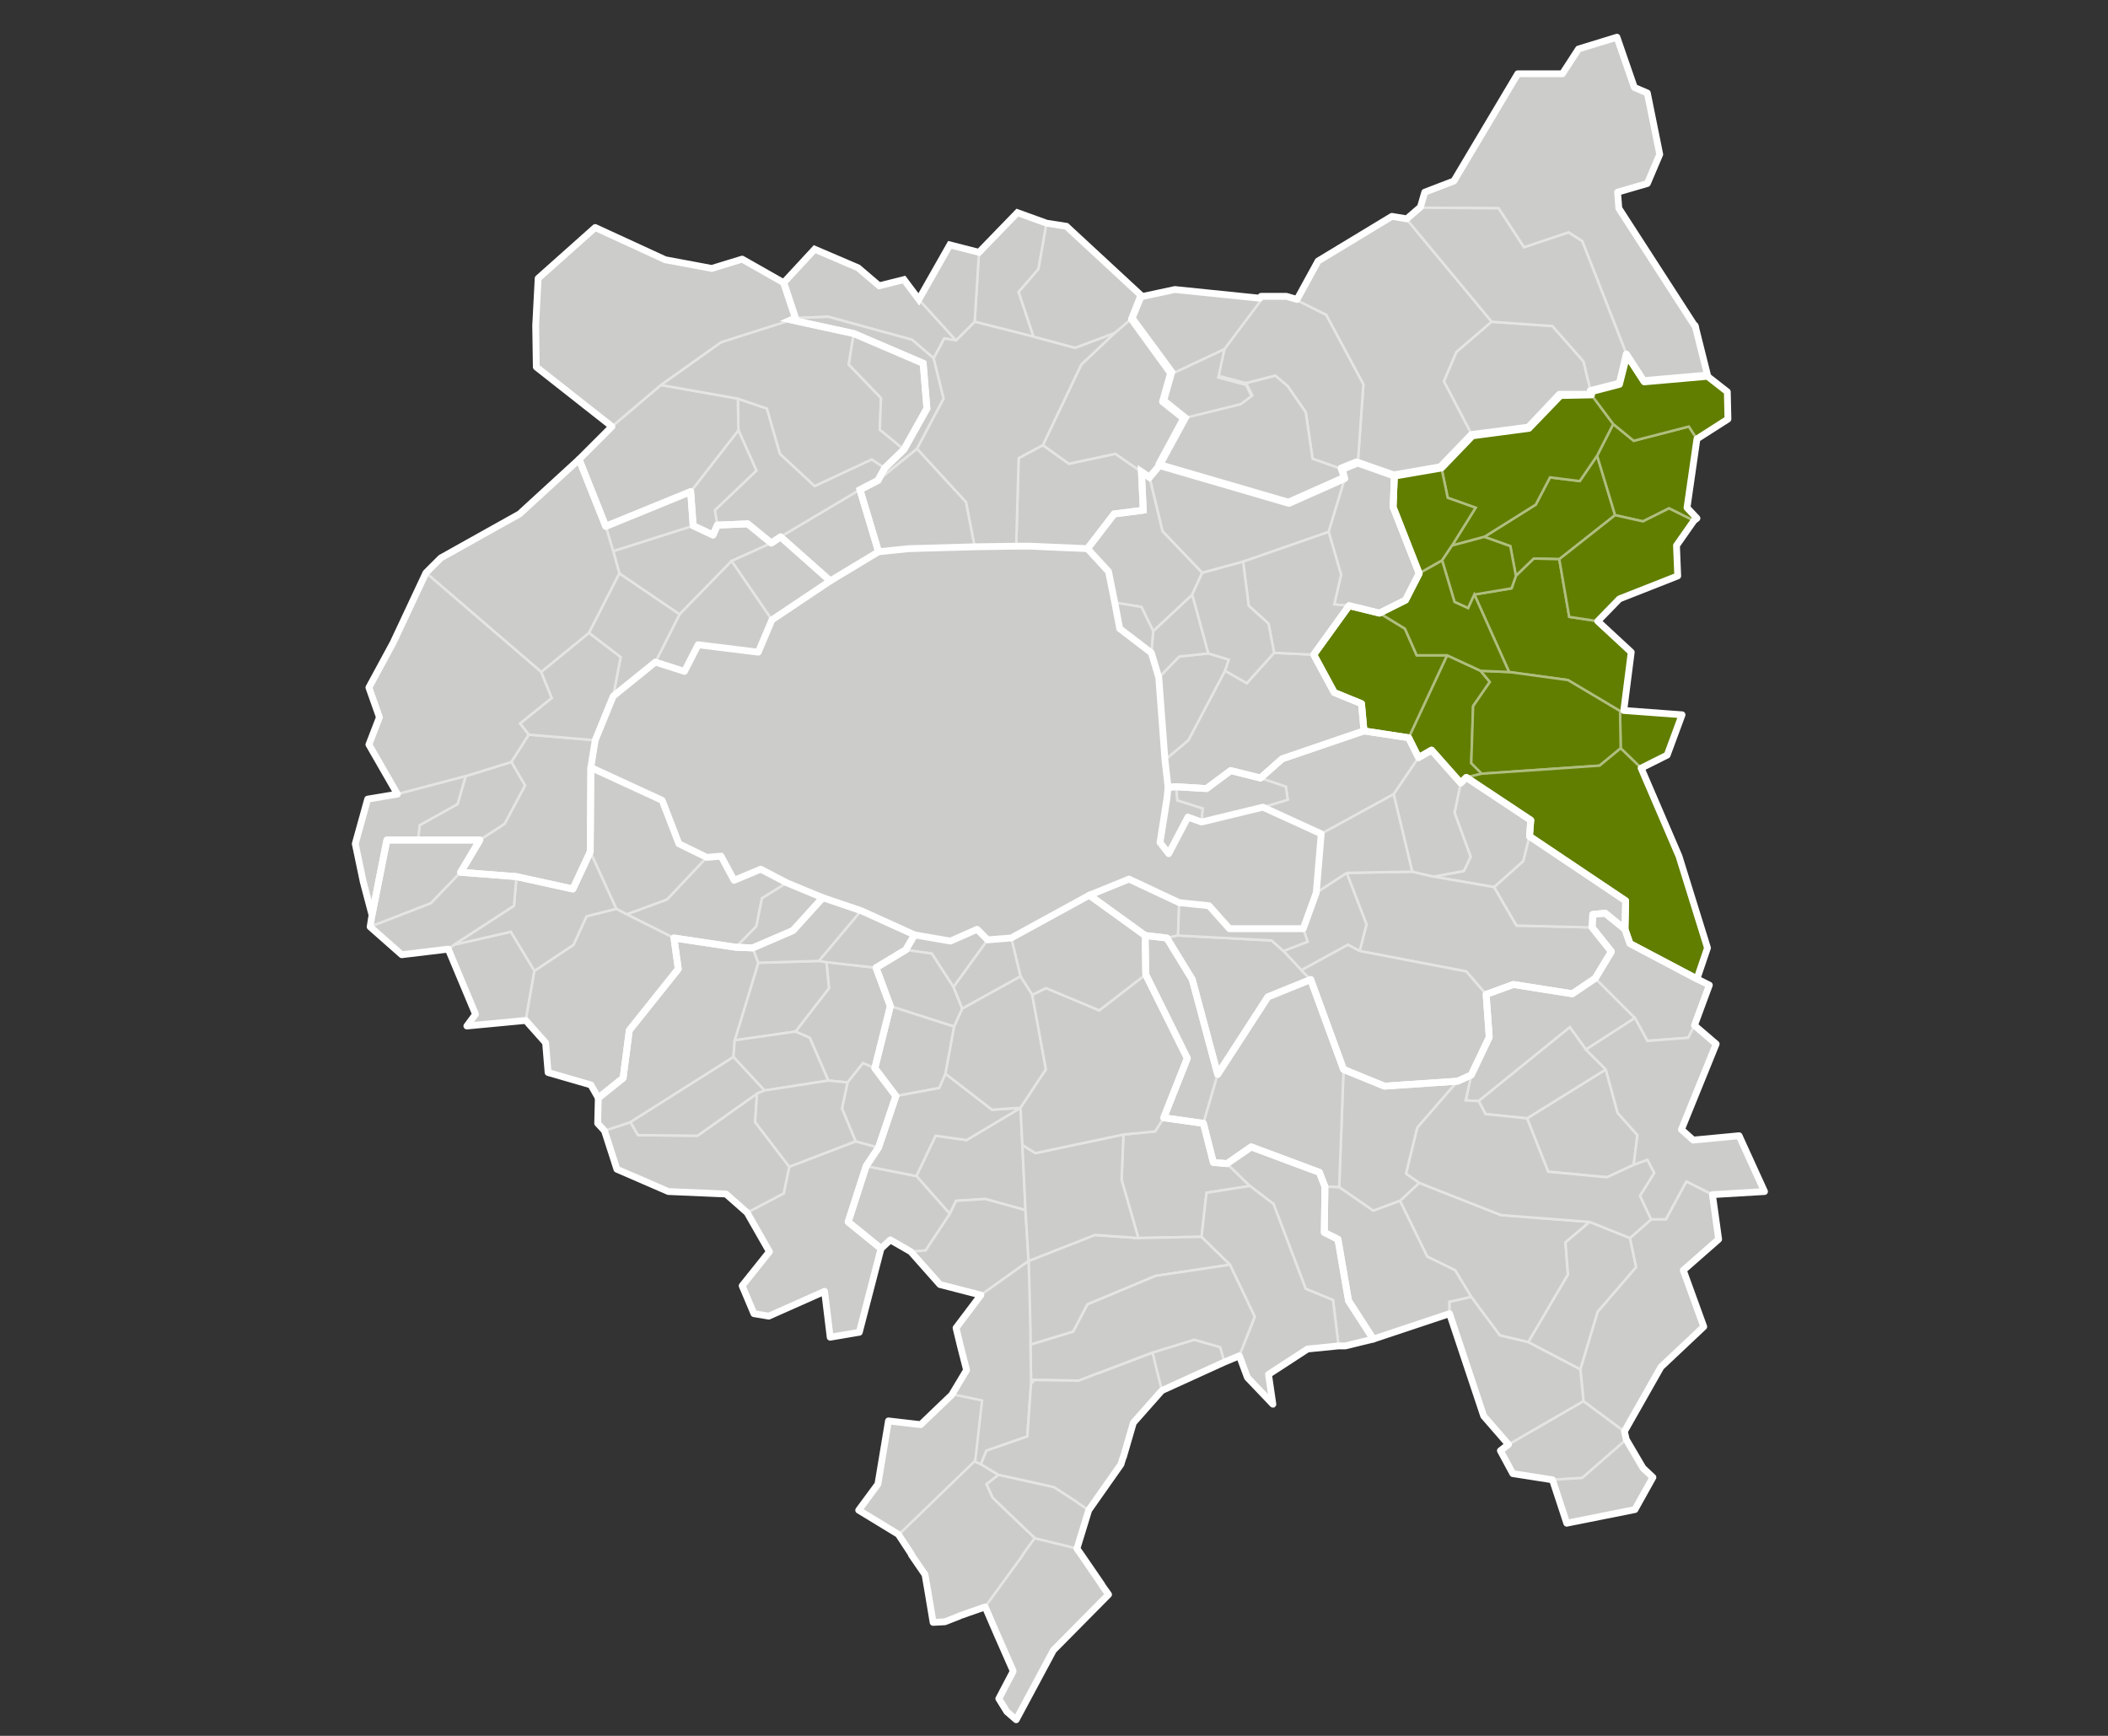 <?xml version="1.0" encoding="UTF-8"?>
<svg xmlns="http://www.w3.org/2000/svg" viewBox="0 0 340 280">
  <rect x="0" y="0" width="340" height="280" fill="#333333" stroke="none"/>
  <g id="T9-Grand_Paris_Grand_Est">
    <polygon points="203.7 130.2 193.8 132.6 191.6 131.8 188.5 137.7 187.1 135.9 188.2 128.9 188.4 127 187.9 122.6 186.9 109.3 185.7 105.3 180.6 101.4 179.8 97.2 178.8 92.2 175.4 88.5 166.1 88.1 163.9 88.1 157.2 88.2 146.6 88.5 141.7 89 133.9 93.7 124.5 100 122.3 105.2 112.6 104 110.4 108.3 105.7 106.8 98.9 112.3 96 119.4 95.3 123.8 106.8 129.1 109.5 136.1 114 138.3 116.3 138.1 118.4 142 122.7 140.2 126.9 142.4 132.7 144.8 138.9 146.9 147.5 150.8 153.3 151.8 157.6 149.9 159.3 151.6 163.1 151.3 175.7 144.4 182.1 141.8 190.2 145.6 195 146.1 198.3 149.8 210.2 149.8 212.3 144 213.1 134.5 203.7 130.2" fill="#ccccca" stroke="#e5e5e4" stroke-width=".4"></polygon>
    <polygon id="_92004_ASNIERES-SUR-SEINE" points="124.4 87.6 120.6 84.5 115.7 84.7 115.3 82.3 122 75.9 119.1 69.4 119 64.3 123.7 65.9 125.8 73.2 131.4 78.4 140.6 74.1 142.7 75.5 141.6 77.5 138.7 79 125.9 86.6 124.4 87.6" fill="#ccccca" stroke="#e5e5e4" stroke-width=".4"></polygon>
    <polygon id="_92009_BOIS-COLOMBES" points="115.7 84.7 115 86.3 111.8 84.8 111.4 79.3 119.1 69.4 122 75.9 115.3 82.3 115.7 84.7" fill="#ccccca" stroke="#e5e5e4" stroke-width=".4"></polygon>
    <polygon id="_92012_BOULOGNE-BILLANCOURT" points="101.1 147.5 99.4 146.6 95.2 137.4 95.3 123.8 106.8 129.1 109.5 136.1 114 138.3 107.6 145.1 101.1 147.5" fill="#ccccca" stroke="#e5e5e4" stroke-width=".4"></polygon>
    <polygon id="_92022_CHAVILLE" points="75.3 165.5 76.7 163.6 72.3 153.1 73.2 152.4 82.4 150.3 86.2 156.6 84.8 164.6 75.3 165.5" fill="#ccccca" stroke="#e5e5e4" stroke-width=".4"></polygon>
    <polygon id="_92024_CLICHY" points="133.9 93.7 125.9 86.6 138.7 79 141.7 89 133.9 93.7" fill="#ccccca" stroke="#e5e5e4" stroke-width=".4"></polygon>
    <polygon id="_92025_COLOMBES" points="97.7 84.9 93.4 74.1 98.7 68.8 106.6 62.1 119 64.3 119.1 69.4 111.4 79.3 97.7 84.9" fill="#ccccca" stroke="#e5e5e4" stroke-width=".4"></polygon>
    <polygon id="_92026_COURBEVOIE" points="109.6 99.1 99.9 92.5 98.9 88.9 111.8 84.8 115 86.3 115.7 84.7 120.6 84.5 124.4 87.6 118 90.5 109.6 99.1" fill="#ccccca" stroke="#e5e5e4" stroke-width=".4"></polygon>
    <polygon id="_92033_GARCHES" points="77.4 135.5 67.4 135.5 67.7 133.1 73.8 129.7 75.1 125.2 82.5 122.9 84.7 126.7 81.4 132.9 77.4 135.5" fill="#ccccca" stroke="#e5e5e4" stroke-width=".4"></polygon>
    <polygon id="_92035_LA_GARENNE-COLOMBES" points="98.9 88.9 97.7 84.9 111.4 79.3 111.8 84.8 98.9 88.9" fill="#ccccca" stroke="#e5e5e4" stroke-width=".4"></polygon>
    <polygon id="_92036_GENNEVILLIERS" points="142.7 75.5 140.6 74.1 131.4 78.4 125.8 73.2 123.7 65.9 119 64.3 106.6 62.1 116.3 55.2 127.6 51.6 137.7 53.8 136.9 58.8 142.1 64.2 141.9 69.3 145.8 72.5 142.7 75.5" fill="#ccccca" stroke="#e5e5e4" stroke-width=".4"></polygon>
    <polygon id="_92040_ISSY-LES-MOULINEAUX" points="118.7 152.8 108.7 151.3 101.1 147.5 107.6 145.1 114 138.3 116.3 138.1 118.4 142 122.7 140.2 126.9 142.4 122.9 144.9 122 149.4 118.7 152.8" fill="#ccccca" stroke="#e5e5e4" stroke-width=".4"></polygon>
    <polygon id="_92044_LEVALLOIS-PERRET" points="124.5 100 118 90.5 124.4 87.6 125.9 86.6 133.9 93.7 124.5 100" fill="#ccccca" stroke="#e5e5e4" stroke-width=".4"></polygon>
    <polygon id="_92047_MARNES-LA-COQUETTE" points="59.7 149.5 60 147.6 62.4 135.5 67.4 135.5 77.4 135.5 74.3 140.7 69.5 145.7 59.7 149.5" fill="#ccccca" stroke="#e5e5e4" stroke-width=".4"></polygon>
    <polygon id="_92048_MEUDON" points="96.5 177.1 95.3 175 88.4 173 88 168.2 84.8 164.6 86.2 156.6 92.5 152.4 94.6 147.8 99.4 146.6 101.1 147.5 108.7 151.3 109.4 156.3 101.5 166.2 100.5 173.9 96.5 177.1" fill="#ccccca" stroke="#e5e5e4" stroke-width=".4"></polygon>
    <polygon id="_92050_NANTERRE" points="87.3 108.4 68.7 92.4 71.1 90 83.8 82.9 93.4 74.1 97.7 84.9 98.9 88.9 99.9 92.5 95 102.1 87.3 108.4" fill="#ccccca" stroke="#e5e5e4" stroke-width=".4"></polygon>
    <polygon id="_92051_NEUILLY-SUR-SEINE" points="122.3 105.2 112.6 104 110.4 108.3 105.7 106.8 109.6 99.1 118 90.5 124.5 100 122.3 105.2" fill="#ccccca" stroke="#e5e5e4" stroke-width=".4"></polygon>
    <polygon id="_92062_PUTEAUX" points="98.9 112.3 100.1 106 95 102.1 99.9 92.5 109.6 99.1 105.7 106.8 98.9 112.3" fill="#ccccca" stroke="#e5e5e4" stroke-width=".4"></polygon>
    <polygon id="_92063_RUEIL-MALMAISON" points="64.1 128.1 59.5 120.1 61.2 115.7 59.5 110.9 63.4 103.7 68.7 92.4 87.3 108.4 89 112.6 83.9 116.7 85.3 118.5 82.5 122.9 75.1 125.2 64.1 128.1" fill="#ccccca" stroke="#e5e5e4" stroke-width=".4"></polygon>
    <polygon id="_92064_SAINT-CLOUD" points="95.2 137.4 92.4 143.4 83.3 141.4 74.3 140.7 77.4 135.5 81.4 132.9 84.7 126.7 82.5 122.9 85.3 118.5 96 119.4 95.3 123.8 95.2 137.4" fill="#ccccca" stroke="#e5e5e4" stroke-width=".4"></polygon>
    <polygon id="_92072_SEVRES" points="86.2 156.6 82.4 150.3 73.2 152.4 82.9 146.1 83.3 141.4 92.4 143.4 95.2 137.4 99.4 146.6 94.6 147.8 92.5 152.4 86.2 156.6" fill="#ccccca" stroke="#e5e5e4" stroke-width=".4"></polygon>
    <polygon id="_92073_SURESNES" points="96 119.4 85.3 118.5 83.9 116.7 89 112.6 87.3 108.4 95 102.1 100.1 106 98.9 112.3 96 119.4" fill="#ccccca" stroke="#e5e5e4" stroke-width=".4"></polygon>
    <polygon id="_92075_VANVES" points="121.4 152.9 118.7 152.8 122 149.4 122.9 144.9 126.9 142.4 132.7 144.8 127.9 150.1 121.4 152.9" fill="#ccccca" stroke="#e5e5e4" stroke-width=".4"></polygon>
    <polygon id="_92076_VAUCRESSON" points="60 147.6 58.6 142.3 57.3 136.1 59.3 128.9 64.1 128.1 75.1 125.2 73.8 129.7 67.7 133.1 67.4 135.5 62.4 135.5 60 147.6" fill="#ccccca" stroke="#e5e5e4" stroke-width=".4"></polygon>
    <polygon id="_92077_VILLE-D_AVRAY" points="64.8 154 59.7 149.5 69.5 145.7 74.3 140.7 83.3 141.4 82.9 146.1 73.2 152.4 72.3 153.1 64.8 154" fill="#ccccca" stroke="#e5e5e4" stroke-width=".4"></polygon>
    <polygon id="_92078_VILLENEUVE-LA-GARENNE" points="145.8 72.5 141.9 69.3 142.1 64.2 136.9 58.8 137.7 53.8 148.9 58.6 149.5 65.9 145.8 72.5" fill="#ccccca" stroke="#e5e5e4" stroke-width=".4"></polygon>
    <polygon id="_93001_AUBERVILLIERS" points="175.4 88.5 166.1 88.1 163.9 88.1 164.3 73.9 168.2 71.8 172.4 74.8 179.9 73.2 184.1 76.1 184.4 82.3 179.7 82.9 175.4 88.5" fill="#ccccca" stroke="#e5e5e4" stroke-width=".4"></polygon>
    <polygon id="_93005_AULNAY-SOUS-BOIS" points="224.9 76.8 219 74.7 219.9 62 213.9 50.8 209.3 48.5 212.7 42.3 224.6 35.1 227 35.5 240.6 51.9 234.9 56.8 232.9 61.5 237.5 70.3 232.5 75.5 224.9 76.8" fill="#ccccca" stroke="#e5e5e4" stroke-width=".4"></polygon>
    <polygon id="_93006_BAGNOLET" points="187.9 122.6 186.9 109.3 190.2 105.9 194.9 105.4 198.2 106.4 197.6 108.2 191.7 119.4 187.9 122.6" fill="#ccccca" stroke="#e5e5e4" stroke-width=".4"></polygon>
    <polygon id="_93007_LE_BLANC-MESNIL" points="216.5 75.7 211.7 74 210.6 66.5 207.7 62.3 205.7 60.6 201 61.8 196.5 60.6 197.5 55.9 203.5 48 207.6 48 209.3 48.5 213.9 50.8 219.9 62 219 74.7 216.5 75.7" fill="#ccccca" stroke="#e5e5e4" stroke-width=".4"></polygon>
    <polygon id="_93008_BOBIGNY" points="193.9 92.4 187.5 85.7 185.4 77 187 75.1 207.9 81.2 216.9 77.2 214.3 85.8 200.5 90.6 193.9 92.4" fill="#ccccca" stroke="#e5e5e4" stroke-width=".4"></polygon>
    <polygon id="_93010_BONDY" points="222.5 98.9 217.6 97.7 215.2 97.5 216.3 92.7 214.3 85.8 216.9 77.2 216.5 75.7 219 74.7 224.9 76.8 224.7 81.8 228.9 92.5 226.7 96.8 222.5 98.9" fill="#ccccca" stroke="#e5e5e4" stroke-width=".4"></polygon>
    <polygon id="_93013_LE_BOURGET" points="191.2 67.7 187.7 65 189 60.3 197.5 56.3 196.5 60.9 201 62.1 202 64.2 200.1 65.5 191.2 67.7" fill="#ccccca" stroke="#e5e5e4" stroke-width=".4"></polygon>
    <polygon id="_93014_CLICHY-SOUS-BOIS" points="244.5 92.9 243.6 88.1 239.4 86.6 247.7 81.4 250 77 254.8 77.6 257.6 73.5 260.5 83.1 251.5 90.2 247.4 90.1 244.5 92.9" fill="#ccccca" stroke="#e5e5e4" stroke-width=".4"></polygon>
    <polygon id="_93015_COUBRON" points="273.2 84 269.2 82 265 84.1 260.5 83.1 257.6 73.5 260.2 68.4 263.5 71.1 272.4 68.8 273.7 70.8 272.1 81.9 273.7 83.6 273.2 84" fill="#ccccca" stroke="#e5e5e4" stroke-width=".4"></polygon>
    <polygon id="_93027_LA_COURNEUVE" points="185.4 77 184.1 76.1 179.9 73.2 172.4 74.8 168.2 71.8 174.4 58.8 179.8 53.7 182.6 51.3 189 60 187.7 64.6 191.2 67.4 187 75.1 185.4 77" fill="#ccccca" stroke="#e5e5e4" stroke-width=".4"></polygon>
    <polygon id="_93029_DRANCY" points="216.9 77.2 207.9 81.2 187 75.1 191.2 67.4 200.1 65.2 202 63.8 201 61.8 205.7 60.6 207.7 62.3 210.6 66.5 211.7 74 216.5 75.7 216.9 77.2" fill="#ccccca" stroke="#e5e5e4" stroke-width=".4"></polygon>
    <polygon id="_93030_DUGNY" points="189 60.3 182.6 51.6 184.1 48.1 189.6 46.9 203.5 48.3 197.5 56.3 189 60.3" fill="#ccccca" stroke="#e5e5e4" stroke-width=".4"></polygon>
    <polygon id="_93031_EPINAY-SUR-SEINE" points="150.6 57.8 147.1 54.8 133.6 51.1 128.3 51.3 126.4 45.6 131.4 40.2 138.4 43.2 141.8 46.1 145.8 45.1 148.2 48.3 154.2 54.9 152.3 54.6 150.6 57.8" fill="#ccccca" stroke="#e5e5e4" stroke-width=".4"></polygon>
    <polygon id="_93032_GAGNY" points="261.3 114.7 252.9 109.7 243.4 108.4 237.8 95.9 243.8 94.9 244.5 92.9 247.4 90.1 251.5 90.2 253.1 99.5 257.7 100.2 263.1 105.2 261.9 114.6 261.3 114.7" fill="#ccccca" stroke="#e5e5e4" stroke-width=".4"></polygon>
    <polygon id="_93033_GOURNAY-SUR-MARNE" points="264.7 123.9 261.4 120.7 261.3 114.7 261.9 114.6 271.3 115.3 268.9 121.8 264.7 123.9" fill="#ccccca" stroke="#e5e5e4" stroke-width=".4"></polygon>
    <polygon id="_93039_L_ILE-SAINT-DENIS" points="141.6 77.5 142.7 75.5 145.8 72.5 149.5 65.9 148.9 58.6 137.7 53.8 127.6 51.6 128.3 51.3 133.6 51.1 147.1 54.8 150.6 57.8 152.2 64.3 147.9 72.4 141.6 77.5" fill="#ccccca" stroke="#e5e5e4" stroke-width=".4"></polygon>
    <polygon id="_93045_LES_LILAS" points="186.9 109.3 185.7 105.3 186 101.8 192.3 95.9 194.9 105.4 190.2 105.9 186.9 109.3" fill="#ccccca" stroke="#e5e5e4" stroke-width=".4"></polygon>
    <polygon id="_93046_LIVRY-GARGAN" points="234.2 88 238 81.9 233.5 80.3 232.5 75.5 237.5 70.3 246.6 69.1 251.7 63.8 256.7 63.7 260.2 68.4 257.6 73.5 254.8 77.6 250 77 247.7 81.4 239.4 86.6 234.2 88" fill="#ccccca" stroke="#e5e5e4" stroke-width=".4"></polygon>
    <polygon id="_93047_MONTFERMEIL" points="257.7 100.2 253.1 99.5 251.5 90.2 260.5 83.1 265 84.1 269.2 82 273.2 84 270.4 88 270.6 92.9 261.2 96.6 257.7 100.2" fill="#ccccca" stroke="#e5e5e4" stroke-width=".4"></polygon>
    <polygon id="_93048_MONTREUIL" points="203.3 125.5 198.5 124.3 194.6 127.2 189.7 126.9 188.4 127 187.9 122.6 191.7 119.4 197.6 108.2 201.1 110.2 205.5 105.3 211.9 105.6 215.2 111.7 219.6 113.5 220 117.9 206.8 122.4 203.3 125.5" fill="#ccccca" stroke="#e5e5e4" stroke-width=".4"></polygon>
    <polygon id="_93049_NEUILLY-PLAISANCE" points="235.6 126.3 230.9 121 228.8 122.2 227.2 119 233.4 105.7 238.8 108.2 240.3 110 237.6 113.9 237.3 123.1 239 124.8 236.5 125.4 235.6 126.3" fill="#ccccca" stroke="#e5e5e4" stroke-width=".4"></polygon>
    <polygon id="_93050_NEUILLY-SUR-MARNE" points="239 124.8 237.3 123.1 237.6 113.9 240.3 110 238.8 108.2 243.4 108.4 252.9 109.7 261.3 114.7 261.4 120.7 258 123.5 239 124.8" fill="#ccccca" stroke="#e5e5e4" stroke-width=".4"></polygon>
    <polygon id="_93051_NOISY-LE-GRAND" points="273.7 157.9 262.9 152.2 262.1 149.9 262.2 145.3 246.7 134.9 246.9 132.3 236.5 125.4 239 124.8 258 123.5 261.4 120.7 264.7 123.9 270.8 138.1 275.4 152.9 273.7 157.9" fill="#ccccca" stroke="#e5e5e4" stroke-width=".4"></polygon>
    <polygon id="_93053_NOISY-LE-SEC" points="211.9 105.6 205.5 105.3 204.6 100.6 201.4 97.7 200.5 90.6 214.3 85.8 216.3 92.7 215.2 97.5 217.6 97.7 211.9 105.6" fill="#ccccca" stroke="#e5e5e4" stroke-width=".4"></polygon>
    <polygon id="_93055_PANTIN" points="186 101.8 184.1 97.9 179.8 97.2 178.8 92.2 175.4 88.5 179.7 82.9 184.4 82.3 184.1 76.1 185.4 77 187.5 85.7 193.9 92.4 192.3 95.9 186 101.8" fill="#ccccca" stroke="#e5e5e4" stroke-width=".4"></polygon>
    <polygon id="_93057_LES_PAVILLONS-SOUS-BOIS" points="228.9 92.5 224.7 81.8 224.9 76.8 232.5 75.5 233.5 80.3 238 81.9 234.2 88 232.6 90.4 228.9 92.5" fill="#ccccca" stroke="#e5e5e4" stroke-width=".4"></polygon>
    <polygon id="_93059_PIERREFITTE-SUR-SEINE" points="166.7 54.3 157.2 51.9 157.9 40.7 164.1 34.3 168.8 36 167.5 43.4 164.3 47.1 166.7 54.3" fill="#ccccca" stroke="#e5e5e4" stroke-width=".4"></polygon>
    <polygon id="_93061_LE_PRE-SAINT-GERVAIS" points="185.7 105.3 180.6 101.4 179.8 97.2 184.1 97.9 186 101.8 185.7 105.3" fill="#ccccca" stroke="#e5e5e4" stroke-width=".4"></polygon>
    <polygon id="_93062_LE_RAINCY" points="237.8 95.9 236.8 98.1 234.6 97.1 232.6 90.4 234.2 88 239.4 86.6 243.6 88.1 244.5 92.9 243.8 94.9 237.8 95.9" fill="#ccccca" stroke="#e5e5e4" stroke-width=".4"></polygon>
    <polygon id="_93063_ROMAINVILLE" points="205.5 105.3 201.1 110.2 197.6 108.2 198.2 106.4 194.9 105.4 192.3 95.9 193.9 92.4 200.5 90.6 201.4 97.7 204.6 100.6 205.5 105.3" fill="#ccccca" stroke="#e5e5e4" stroke-width=".4"></polygon>
    <polygon id="_93064_ROSNY-SOUS-BOIS" points="227.2 119 220 117.9 219.6 113.5 215.2 111.7 211.9 105.6 217.6 97.7 222.5 98.9 226.6 101.4 228.5 105.7 233.4 105.7 227.2 119" fill="#ccccca" stroke="#e5e5e4" stroke-width=".4"></polygon>
    <polygon id="_93066_SAINT-DENIS" points="157.2 88.2 155.8 81 147.9 72.4 152.2 64.3 150.6 57.8 152.3 54.6 154.2 54.9 157.2 51.9 166.7 54.3 173.4 56.1 179.8 53.7 174.4 58.8 168.2 71.8 164.3 73.9 163.9 88.1 157.2 88.2" fill="#ccccca" stroke="#e5e5e4" stroke-width=".4"></polygon>
    <polygon id="_93070_SAINT-OUEN" points="141.7 89 138.7 79 141.6 77.5 147.9 72.4 155.8 81 157.2 88.2 146.6 88.5 141.7 89" fill="#ccccca" stroke="#e5e5e4" stroke-width=".4"></polygon>
    <polygon id="_93071_SEVRAN" points="237.5 70.3 232.9 61.5 234.9 56.8 240.6 51.9 250.4 52.6 255.4 58.3 256.6 63.2 256.7 63.7 251.7 63.8 246.6 69.1 237.5 70.3" fill="#ccccca" stroke="#e5e5e4" stroke-width=".4"></polygon>
    <polygon id="_93072_STAINS" points="179.8 53.7 173.4 56.1 166.7 54.3 164.3 47.1 167.5 43.4 168.8 36 172 36.5 184.1 47.7 182.6 51.3 179.8 53.7" fill="#ccccca" stroke="#e5e5e4" stroke-width=".4"></polygon>
    <polygon id="_93073_TREMBLAY-EN-FRANCE" points="275.4 60.7 265.2 61.6 262.4 57.3 255.2 38.9 253 37.5 245.8 39.9 241.7 33.6 229.2 33.5 229.9 31.1 234.5 29.3 244.8 12 252.1 12 254.7 8 260.8 6.1 263.6 14.1 265.7 15 267.7 24.9 265.7 29.6 260.9 31 261.1 33.6 273.5 52.8 275.4 60.7" fill="#ccccca" stroke="#e5e5e4" stroke-width=".4"></polygon>
    <polygon id="_93074_VAUJOURS" points="273.7 70.8 272.4 68.8 263.5 71.1 260.2 68.4 256.7 63.7 256.6 63.2 261.2 62 262.4 57.3 265.2 61.6 275.4 60.7 278.6 63.2 278.7 67.6 273.7 70.8" fill="#ccccca" stroke="#e5e5e4" stroke-width=".4"></polygon>
    <polygon id="_93077_VILLEMOMBLE" points="243.4 108.4 238.8 108.2 233.4 105.7 228.5 105.7 226.6 101.4 222.5 98.9 226.7 96.8 228.9 92.5 232.6 90.4 234.6 97.1 236.8 98.1 237.8 95.9 243.4 108.4" fill="#ccccca" stroke="#e5e5e4" stroke-width=".4"></polygon>
    <polygon id="_93078_VILLEPINTE" points="256.6 63.2 255.4 58.3 250.4 52.6 240.6 51.9 227 35.5 229.2 33.5 241.7 33.6 245.8 39.9 253 37.5 255.2 38.9 262.4 57.3 261.2 62 256.6 63.2" fill="#ccccca" stroke="#e5e5e4" stroke-width=".4"></polygon>
    <polygon id="_93079_VILLETANEUSE" points="154.2 54.9 148.2 48.3 153.2 39.5 157.9 40.7 157.2 51.9 154.2 54.9" fill="#ccccca" stroke="#e5e5e4" stroke-width=".4"></polygon>
    <polygon id="_94001_ABLON-SUR-SEINE" points="187.4 224.3 185.8 218.2 192.6 216.1 196.8 217.3 197.5 219.7 187.4 224.3" fill="#ccccca" stroke="#e5e5e4" stroke-width=".4"></polygon>
    <polygon id="_94002_ALFORTVILLE" points="194.1 181.2 187.7 180.3 191.5 170.7 184.8 157.2 184.7 150.9 188.2 151.3 192.3 158 196.4 173.3 194.1 181.2" fill="#ccccca" stroke="#e5e5e4" stroke-width=".4"></polygon>
    <polygon id="_94003_ARCUEIL" points="153.9 165.6 143.6 162.3 141.3 156.1 146.1 153.2 150.3 153.8 153.8 159.2 155.2 162.7 153.9 165.6" fill="#ccccca" stroke="#e5e5e4" stroke-width=".4"></polygon>
    <polygon id="_94004_BOISSY-SAINT-LEGER" points="246.5 216.5 241.9 215.4 237.3 209.2 234.7 204.9 230.2 202.7 225.8 193.7 228.9 190.8 242.1 196 256.4 197.1 252.5 200.4 252.9 205.6 246.5 216.5" fill="#ccccca" stroke="#e5e5e4" stroke-width=".4"></polygon>
    <polygon id="_94011_BONNEUIL-SUR-MARNE" points="225.8 193.7 221.5 195.3 216 191.5 216.7 172.5 223.3 175.2 235.1 174.4 228.6 181.9 226.8 189.3 228.9 190.8 225.8 193.7" fill="#ccccca" stroke="#e5e5e4" stroke-width=".4"></polygon>
    <polygon id="_94015_BRY-SUR-MARNE" points="241 143.1 231.2 141.4 236.1 140.5 237.2 138.2 234.6 131.1 235.6 126.3 236.5 125.4 246.9 132.3 246.7 134.9 245.7 138.9 241 143.1" fill="#ccccca" stroke="#e5e5e4" stroke-width=".4"></polygon>
    <polygon id="_94016_CACHAN" points="144.5 176.8 141.1 172.3 143.6 162.3 153.9 165.6 152.5 173.2 151.5 175.5 144.5 176.8" fill="#ccccca" stroke="#e5e5e4" stroke-width=".4"></polygon>
    <polygon id="_94017_CHAMPIGNY-SUR-MARNE" points="239.7 160.4 236.5 156.7 219.3 153.4 220.4 149.1 217.2 140.8 227.8 140.6 231.2 141.4 241 143.1 244.6 149.3 256.8 149.6 259.9 153.5 257.3 157.8 253.6 160.3 244.1 158.8 239.7 160.4" fill="#ccccca" stroke="#e5e5e4" stroke-width=".4"></polygon>
    <polygon id="_94018_CHARENTON-LE-PONT" points="188.2 151.3 184.7 150.9 175.7 144.4 182.1 141.8 190.2 145.6 190 150.9 188.2 151.3" fill="#ccccca" stroke="#e5e5e4" stroke-width=".4"></polygon>
    <polygon id="_94019_CHENNEVIERES-SUR-MARNE" points="238.5 177.6 236.4 177.5 237.3 173.4 240.2 167.3 239.7 160.4 244.1 158.8 253.6 160.3 257.3 157.8 263.7 164.2 255.8 169.3 253.2 165.7 238.5 177.6" fill="#ccccca" stroke="#e5e5e4" stroke-width=".4"></polygon>
    <polygon id="_94021_CHEVILLY-LARUE" points="153.2 195.8 147.8 189.7 150.9 183.2 155.9 183.9 164.6 178.7 164.9 184.7 165.4 195.2 158.9 193.4 154.2 193.7 153.2 195.8" fill="#ccccca" stroke="#e5e5e4" stroke-width=".4"></polygon>
    <polygon id="_94022_CHOISY-LE-ROI" points="183.6 199.7 180.9 190.3 181.2 183 186.3 182.5 187.7 180.3 194.1 181.2 195.7 187.5 197.9 187.7 201.6 191.3 194.6 192.4 193.8 199.5 183.6 199.7" fill="#ccccca" stroke="#e5e5e4" stroke-width=".4"></polygon>
    <polygon id="_94028_CRETEIL" points="216 191.5 213.7 191.4 212.8 189.1 201.8 185 197.9 187.7 195.7 187.5 194.1 181.2 196.4 173.3 204.5 160.8 211.4 158 216.7 172.5 216 191.5" fill="#ccccca" stroke="#e5e5e4" stroke-width=".4"></polygon>
    <polygon id="_94033_FONTENAY-SOUS-BOIS" points="213.1 134.5 203.7 130.2 207.7 129 207.4 126.9 203.3 125.5 206.8 122.4 220 117.9 227.2 119 228.8 122.2 224.8 128.1 213.1 134.5" fill="#ccccca" stroke="#e5e5e4" stroke-width=".4"></polygon>
    <polygon id="_94034_FRESNES" points="146.9 201.9 143.6 200 142.1 201.4 136.8 197.1 139.7 188.1 147.8 189.7 153.2 195.8 149.3 201.7 146.9 201.9" fill="#ccccca" stroke="#e5e5e4" stroke-width=".4"></polygon>
    <polygon id="_94037_GENTILLY" points="153.8 159.2 150.3 153.8 146.1 153.2 147.5 150.8 153.3 151.8 157.6 149.9 159.3 151.6 153.8 159.2" fill="#ccccca" stroke="#e5e5e4" stroke-width=".4"></polygon>
    <polygon id="_94038_L_HAY-LES-ROSES" points="147.8 189.7 139.7 188.1 141.7 185.1 144.5 176.8 151.5 175.5 152.5 173.2 160 179 164.6 178.7 155.9 183.9 150.9 183.2 147.8 189.7" fill="#ccccca" stroke="#e5e5e4" stroke-width=".4"></polygon>
    <polygon id="_94041_IVRY-SUR-SEINE" points="184.8 157.2 177.3 163 168.7 159.4 166.5 160.5 164.6 157.5 163.1 151.3 175.7 144.4 184.7 150.9 184.8 157.2" fill="#ccccca" stroke="#e5e5e4" stroke-width=".4"></polygon>
    <polygon id="_94042_JOINVILLE-LE-PONT" points="209.9 156.5 207 153.4 210.9 151.9 210.2 149.8 212.3 144 217.2 140.8 220.4 149.1 219.3 153.4 217.4 152.4 209.9 156.5" fill="#ccccca" stroke="#e5e5e4" stroke-width=".4"></polygon>
    <polygon id="_94043_LE_KREMLIN-BICETRE" points="155.2 162.7 153.8 159.2 159.3 151.6 163.1 151.3 164.6 157.5 155.2 162.7" fill="#ccccca" stroke="#e5e5e4" stroke-width=".4"></polygon>
    <polygon id="_94044_LIMEIL-BREVANNES" points="221.5 216 217.5 209.8 215.8 199.9 213.6 198.8 213.7 191.4 216 191.5 221.5 195.3 225.8 193.7 230.2 202.7 234.7 204.9 237.3 209.2 233.8 210 233.8 211.9 221.5 216" fill="#ccccca" stroke="#e5e5e4" stroke-width=".4"></polygon>
    <polygon id="_94046_MAISONS-ALFORT" points="196.4 173.3 192.3 158 188.2 151.3 190 150.9 205.1 151.7 207 153.4 209.9 156.5 211.4 158 204.5 160.8 196.4 173.3" fill="#ccccca" stroke="#e5e5e4" stroke-width=".4"></polygon>
    <polygon id="_94047_MANDRES-LES-ROSES" points="250.4 238.7 244 237.7 242 234 243.3 233 255.4 226 262 230.9 262.3 232.2 255.2 238.4 250.4 238.7" fill="#ccccca" stroke="#e5e5e4" stroke-width=".4"></polygon>
    <polygon id="_94048_MAROLLES-EN-BRIE" points="254.9 220.9 246.5 216.5 252.9 205.6 252.5 200.4 256.4 197.1 262.9 199.7 263.9 204.4 257.7 211.6 254.9 220.9" fill="#ccccca" stroke="#e5e5e4" stroke-width=".4"></polygon>
    <polygon id="_94052_NOGENT-SUR-MARNE" points="212.3 144 213.1 134.5 224.8 128.1 227.8 140.6 217.2 140.8 212.3 144" fill="#ccccca" stroke="#e5e5e4" stroke-width=".4"></polygon>
    <polygon id="_94053_NOISEAU" points="263.5 187.9 259.2 189.9 249.7 189 246.3 180.4 259 172.5 260.9 179.5 264.1 183.1 263.5 187.9" fill="#ccccca" stroke="#e5e5e4" stroke-width=".4"></polygon>
    <polygon id="_94054_ORLY" points="166.2 216.9 165.9 203.4 176.6 199.2 183.6 199.7 193.8 199.5 198.4 204 186.4 205.8 175.4 210.4 173.1 214.8 166.2 216.9" fill="#ccccca" stroke="#e5e5e4" stroke-width=".4"></polygon>
    <polygon id="_94055_ORMESSON-SUR-MARNE" points="246.3 180.4 239.6 179.7 238.5 177.6 253.2 165.7 255.8 169.3 259 172.5 246.3 180.4" fill="#ccccca" stroke="#e5e5e4" stroke-width=".4"></polygon>
    <polygon id="_94056_PERIGNY" points="252.7 245.7 250.4 238.7 255.2 238.4 262.3 232.2 265 236.8 266.6 238.3 263.7 243.5 252.7 245.7" fill="#ccccca" stroke="#e5e5e4" stroke-width=".4"></polygon>
    <polygon id="_94058_LE_PERREUX-SUR-MARNE" points="231.2 141.4 227.8 140.6 224.8 128.1 228.8 122.2 230.9 121 235.6 126.3 234.6 131.1 237.2 138.2 236.1 140.5 231.2 141.4" fill="#ccccca" stroke="#e5e5e4" stroke-width=".4"></polygon>
    <polygon id="_94059_LE_PLESSIS-TREVISE" points="273.3 165.4 272.3 167.4 265.7 167.9 263.7 164.2 257.3 157.8 259.9 153.5 256.8 149.6 256.9 147.5 258.9 147.3 262.1 149.9 262.9 152.2 273.7 157.9 275.7 158.9 273.3 165.4" fill="#ccccca" stroke="#e5e5e4" stroke-width=".4"></polygon>
    <polygon id="_94060_LA_QUEUE-EN-BRIE" points="266.3 196.7 264.5 192.9 266.8 189.2 265.7 187.1 263.5 187.9 264.1 183.1 260.9 179.5 259 172.5 255.8 169.3 263.7 164.2 265.7 167.9 272.3 167.4 273.3 165.4 276.8 168.4 271.2 182.2 273.1 183.9 280.5 183.2 284.6 192.2 276.2 192.7 272 190.6 268.7 196.7 266.3 196.7" fill="#ccccca" stroke="#e5e5e4" stroke-width=".4"></polygon>
    <polygon id="_94065_RUNGIS" points="158.2 208.9 151.6 207.2 146.9 201.9 149.3 201.7 153.2 195.8 154.2 193.7 158.9 193.4 165.4 195.2 165.9 203.4 158.2 208.9" fill="#ccccca" stroke="#e5e5e4" stroke-width=".4"></polygon>
    <polygon id="_94067_SAINT-MANDE" points="193.8 132.6 191.6 131.8 188.5 137.7 187.1 135.9 188.2 128.9 188.4 127 189.7 126.9 189.9 129.1 194 130.4 193.8 132.6" fill="#ccccca" stroke="#e5e5e4" stroke-width=".4"></polygon>
    <polygon id="_94068_SAINT-MAUR-DES-FOSSES" points="235.1 174.4 223.3 175.2 216.7 172.5 211.4 158 209.9 156.5 217.4 152.4 219.3 153.4 236.5 156.7 239.7 160.4 240.2 167.3 237.3 173.4 235.1 174.4" fill="#ccccca" stroke="#e5e5e4" stroke-width=".4"></polygon>
    <polygon id="_94069_SAINT-MAURICE" points="207 153.4 205.1 151.7 190 150.9 190.2 145.6 195 146.1 198.3 149.8 210.2 149.8 210.9 151.9 207 153.4" fill="#ccccca" stroke="#e5e5e4" stroke-width=".4"></polygon>
    <polygon id="_94070_SANTENY" points="262 230.9 255.4 226 254.9 220.9 257.7 211.6 263.9 204.4 262.9 199.7 266.3 196.7 268.7 196.7 272 190.6 276.2 192.7 277.2 199.9 271.5 204.9 274.8 214 267.9 220.5 262 230.9" fill="#ccccca" stroke="#e5e5e4" stroke-width=".4"></polygon>
    <polygon id="_94071_SUCY-EN-BRIE" points="262.9 199.7 256.4 197.1 242.1 196 228.9 190.8 226.8 189.3 228.6 181.9 235.1 174.4 237.3 173.4 236.4 177.5 238.5 177.6 239.6 179.7 246.3 180.4 249.7 189 259.2 189.9 263.5 187.9 265.7 187.1 266.8 189.2 264.5 192.9 266.3 196.7 262.9 199.7" fill="#ccccca" stroke="#e5e5e4" stroke-width=".4"></polygon>
    <polygon id="_94073_THIAIS" points="165.9 203.4 165.4 195.2 164.9 184.7 167 186 181.2 183 180.9 190.3 183.6 199.7 176.6 199.2 165.9 203.4" fill="#ccccca" stroke="#e5e5e4" stroke-width=".4"></polygon>
    <polygon id="_94074_VALENTON" points="215.9 217.1 215 209.7 210.6 207.9 205.4 194.2 201.6 191.3 197.9 187.7 201.8 185 212.8 189.1 213.7 191.4 213.6 198.8 215.8 199.9 217.5 209.8 221.5 216 217 217.1 215.9 217.1" fill="#ccccca" stroke="#e5e5e4" stroke-width=".4"></polygon>
    <polygon id="_94075_VILLECRESNES" points="243.3 233 239.3 228.4 233.8 211.9 233.8 210 237.3 209.2 241.9 215.4 246.5 216.5 254.9 220.9 255.4 226 243.3 233" fill="#ccccca" stroke="#e5e5e4" stroke-width=".4"></polygon>
    <polygon id="_94076_VILLEJUIF" points="164.6 178.7 160 179 152.5 173.2 153.9 165.6 155.2 162.7 164.6 157.5 166.5 160.5 168.7 172.5 164.6 178.7" fill="#ccccca" stroke="#e5e5e4" stroke-width=".4"></polygon>
    <polygon id="_94077_VILLENEUVE-LE-ROI" points="185.8 218.2 174 222.7 166.3 222.6 166.2 216.9 173.1 214.8 175.4 210.4 186.4 205.8 198.4 204 202.4 212.4 199.9 218.7 197.5 219.7 196.8 217.3 192.6 216.1 185.8 218.2" fill="#ccccca" stroke="#e5e5e4" stroke-width=".4"></polygon>
    <polygon id="_94078_VILLENEUVE-SAINT-GEORGES" points="205.3 226.5 201.2 222.2 199.9 218.7 202.4 212.4 198.4 204 193.8 199.5 194.6 192.4 201.6 191.3 205.4 194.2 210.6 207.9 215 209.7 215.9 217.1 210.9 217.6 204.6 221.7 205.3 226.5" fill="#ccccca" stroke="#e5e5e4" stroke-width=".4"></polygon>
    <polygon id="_94079_VILLIERS-SUR-MARNE" points="262.1 149.9 258.9 147.3 256.9 147.5 256.8 149.6 244.6 149.3 241 143.1 245.7 138.9 246.7 134.9 262.2 145.3 262.1 149.9" fill="#ccccca" stroke="#e5e5e4" stroke-width=".4"></polygon>
    <polygon id="_94080_VINCENNES" points="193.8 132.6 194 130.4 189.9 129.1 189.7 126.9 194.6 127.2 198.5 124.3 203.3 125.5 207.4 126.9 207.7 129 203.7 130.2 193.8 132.6" fill="#ccccca" stroke="#e5e5e4" stroke-width=".4"></polygon>
    <polygon id="_94081_VITRY-SUR-SEINE" points="181.2 183 167 186 164.9 184.7 164.6 178.7 168.7 172.5 166.5 160.5 168.7 159.4 177.3 163 184.8 157.2 191.5 170.7 187.7 180.3 186.3 182.5 181.2 183" fill="#ccccca" stroke="#e5e5e4" stroke-width=".4"></polygon>
    <polygon id="_95018_ARGENTEUIL" points="98.7 68.8 86.5 59.2 86.4 52.5 86.8 44.9 96 36.7 107.3 41.9 114.8 43.3 119.7 41.8 126.4 45.6 128.3 51.3 127.6 51.6 116.3 55.2 106.6 62.1 98.7 68.8" fill="#ccccca" stroke="#e5e5e4" stroke-width=".4"></polygon>
    <polygon points="166.9 222.6 166.3 222.6 166.3 223.2 166.9 222.6" fill="#ccccca" stroke="#e5e5e4" stroke-width=".4"></polygon>
    <polygon points="166.2 216.9 166.2 214.9 166.2 214.6 166 206.3 165.9 203.4 158.2 208.9 154.2 214.2 154.9 217.1 155.9 221 153.5 225 155.1 225.3 155.4 225.4 158.2 226 157.6 231.7 157.1 235.7 158.2 236.2 159.1 234 165.7 231.7 166.3 223.2 166.3 222.6 166.2 216.9" fill="#ccccca" stroke="#e5e5e4" stroke-width=".4"></polygon>
    <polygon points="186.6 221.1 185.9 218.2 177.2 221.5 177.1 221.5 174 222.7 166.9 222.6 166.3 223.2 165.7 231.7 159.1 234 158.2 236.2 160.5 237.6 160.6 237.6 161 237.9 167.8 239.4 170 239.9 173.7 242.3 173.8 242.4 175.6 243.6 180.8 236.2 181.1 235.2 181.2 235 182.8 229.5 187.4 224.3 186.6 221.1" fill="#ccccca" stroke="#e5e5e4" stroke-width=".4"></polygon>
    <polygon points="173.8 242.4 173.7 242.3 170 239.9 167.8 239.4 161 237.9 159.1 239.4 160.1 241.6 162.8 244.2 166.9 248.1 167.5 248.3 167.6 248.3 173.7 249.8 175.6 243.6 173.8 242.4" fill="#ccccca" stroke="#e5e5e4" stroke-width=".4"></polygon>
    <polygon points="162.8 244.2 160.1 241.6 159.1 239.4 161 237.9 160.6 237.6 160.5 237.6 158.2 236.2 157.1 235.7 145.7 246.8 144.9 247.5 147 250.7 147 250.8 149.2 254 149.7 256.9 150.5 261.7 152.4 261.6 154.7 260.7 154.9 260.6 158.9 259.2 164.8 251.1 165.1 250.6 166.9 248.1 162.8 244.2" fill="#ccccca" stroke="#e5e5e4" stroke-width=".4"></polygon>
    <polygon points="177.8 255.8 177.7 255.6 174.2 250.5 173.7 249.8 167.6 248.3 167.5 248.3 166.9 248.1 165.1 250.6 164.8 251.1 158.9 259.2 160.8 263.6 163.4 269.5 163.4 269.6 163.2 270 161.1 274 162.4 276.1 163.9 277.4 169.9 266.2 178.8 257.2 177.8 255.8" fill="#ccccca" stroke="#e5e5e4" stroke-width=".4"></polygon>
    <path id="_91432_MORANGIS" d="m144.9,247.5l-6.4-3.9,3.2-4.3,1.7-10.2,5.2.6,5-4.8,4.8,1-1.1,9.7-12.2,11.8Z" fill="#ccccca" stroke="#e5e5e4" stroke-width=".4"></path>
    <polygon id="_92002_ANTONY" points="133.9 215.7 133 208.3 124 212.3 121.6 211.9 119.7 207.4 124.1 201.9 120.5 195.6 126.4 192.5 127.3 188.2 138 184.1 141.7 185.1 139.7 188.1 136.8 197.1 142.1 201.4 138.6 214.9 133.9 215.7" fill="#ccccca" stroke="#e5e5e4" stroke-width=".4"></polygon>
    <polygon id="_92007_BAGNEUX" points="136.7 174.6 133.6 174.3 130.6 167.4 128.3 166.4 133.7 159.4 133.3 155.2 141.3 156.1 143.6 162.3 141.1 172.3 139.2 171.5 136.7 174.6" fill="#ccccca" stroke="#e5e5e4" stroke-width=".4"></polygon>
    <polygon id="_92014_BOURG-LA-REINE" points="141.7 185.1 138 184.1 135.8 178.8 136.7 174.6 139.2 171.5 141.1 172.3 144.5 176.8 141.7 185.1" fill="#ccccca" stroke="#e5e5e4" stroke-width=".4"></polygon>
    <polygon id="_92019_CHATENAY-MALABRY" points="120.5 195.6 117.1 192.6 107.8 192.2 99.5 188.6 97.5 182.4 101.7 181 102.9 183.1 112.5 183.2 122.1 176.4 121.8 181 127.3 188.2 126.4 192.5 120.5 195.6" fill="#ccccca" stroke="#e5e5e4" stroke-width=".4"></polygon>
    <polygon id="_92020_CHATILLON" points="118.5 167.8 122.3 155.3 132.1 155 133.3 155.2 133.7 159.4 128.3 166.4 118.5 167.8" fill="#ccccca" stroke="#e5e5e4" stroke-width=".4"></polygon>
    <polygon id="_92023_CLAMART" points="97.5 182.4 96.4 181.2 96.5 177.1 100.5 173.9 101.5 166.2 109.4 156.3 108.7 151.3 118.7 152.8 121.4 152.9 122.3 155.3 118.5 167.8 118.3 170.5 101.7 181 97.5 182.4" fill="#ccccca" stroke="#e5e5e4" stroke-width=".4"></polygon>
    <polygon id="_92032_FONTENAY-AUX-ROSES" points="123.3 175.9 118.3 170.5 118.5 167.8 128.3 166.4 130.6 167.4 133.6 174.3 123.3 175.9" fill="#ccccca" stroke="#e5e5e4" stroke-width=".4"></polygon>
    <polygon id="_92046_MALAKOFF" points="122.3 155.3 121.4 152.9 127.9 150.1 132.7 144.8 138.9 146.9 132.1 155 122.3 155.3" fill="#ccccca" stroke="#e5e5e4" stroke-width=".4"></polygon>
    <polygon id="_92049_MONTROUGE" points="141.3 156.1 133.3 155.2 132.1 155 138.9 146.9 147.5 150.8 146.1 153.2 141.3 156.1" fill="#ccccca" stroke="#e5e5e4" stroke-width=".4"></polygon>
    <polygon id="_92060_LE_PLESSIS-ROBINSON" points="122.1 176.4 112.5 183.2 102.9 183.1 101.7 181 118.3 170.5 123.3 175.9 122.1 176.4" fill="#ccccca" stroke="#e5e5e4" stroke-width=".4"></polygon>
    <polygon id="_92071_SCEAUX" points="127.3 188.2 121.8 181 122.1 176.4 123.3 175.9 133.6 174.3 136.7 174.6 135.8 178.8 138 184.1 127.3 188.2" fill="#ccccca" stroke="#e5e5e4" stroke-width=".4"></polygon>
    <polygon id="_93014_CLICHY-SOUS-BOIS-2" points="244.5 92.9 243.6 88.1 239.4 86.6 247.7 81.4 250 77 254.8 77.6 257.6 73.5 260.5 83.1 251.5 90.2 247.4 90.1 244.5 92.9" fill="#617e00" stroke="#b0be7f" stroke-width=".4"></polygon>
    <polygon id="_93015_COUBRON-2" points="273.2 84 269.2 82 265 84.1 260.5 83.1 257.6 73.5 260.2 68.4 263.5 71.1 272.4 68.8 273.7 70.8 272.1 81.9 273.7 83.6 273.2 84" fill="#617e00" stroke="#b0be7f" stroke-width=".4"></polygon>
    <polygon id="_93032_GAGNY-2" points="261.3 114.7 252.9 109.7 243.4 108.4 237.8 95.9 243.8 94.9 244.5 92.9 247.4 90.1 251.5 90.2 253.1 99.5 257.7 100.2 263.1 105.2 261.9 114.6 261.3 114.7" fill="#617e00" stroke="#b0be7f" stroke-width=".4"></polygon>
    <polygon id="_93033_GOURNAY-SUR-MARNE-2" points="264.7 123.9 261.4 120.7 261.3 114.7 261.9 114.6 271.3 115.3 268.9 121.8 264.7 123.9" fill="#617e00" stroke="#b0be7f" stroke-width=".4"></polygon>
    <polygon id="_93046_LIVRY-GARGAN-2" points="234.2 88 238 81.9 233.5 80.3 232.5 75.5 237.5 70.3 246.6 69.1 251.7 63.8 256.7 63.7 260.2 68.4 257.6 73.5 254.8 77.6 250 77 247.7 81.4 239.4 86.6 234.2 88" fill="#617e00" stroke="#b0be7f" stroke-width=".4"></polygon>
    <polygon id="_93047_MONTFERMEIL-2" points="257.7 100.2 253.1 99.5 251.5 90.2 260.5 83.1 265 84.1 269.2 82 273.2 84 270.4 88 270.6 92.9 261.2 96.6 257.7 100.2" fill="#617e00" stroke="#b0be7f" stroke-width=".4"></polygon>
    <polygon id="_93049_NEUILLY-PLAISANCE-2" points="235.6 126.3 230.9 121 228.8 122.2 227.2 119 233.4 105.7 238.8 108.2 240.3 110 237.6 113.9 237.3 123.1 239 124.8 236.5 125.4 235.6 126.3" fill="#617e00" stroke="#b0be7f" stroke-width=".4"></polygon>
    <polygon id="_93050_NEUILLY-SUR-MARNE-2" points="239 124.8 237.3 123.1 237.6 113.9 240.3 110 238.8 108.2 243.4 108.4 252.9 109.7 261.3 114.7 261.4 120.7 258 123.5 239 124.8" fill="#617e00" stroke="#b0be7f" stroke-width=".4"></polygon>
    <polygon id="_93051_NOISY-LE-GRAND-2" points="273.7 157.9 262.9 152.2 262.1 149.9 262.2 145.3 246.7 134.9 246.9 132.3 236.5 125.4 239 124.8 258 123.5 261.4 120.7 264.7 123.9 270.8 138.1 275.4 152.9 273.7 157.9" fill="#617e00" stroke="#b0be7f" stroke-width=".4"></polygon>
    <polygon id="_93057_LES_PAVILLONS-SOUS-BOIS-2" points="228.9 92.5 224.7 81.8 224.9 76.8 232.5 75.5 233.5 80.3 238 81.9 234.2 88 232.6 90.4 228.9 92.5" fill="#617e00" stroke="#b0be7f" stroke-width=".4"></polygon>
    <polygon id="_93062_LE_RAINCY-2" points="237.8 95.9 236.8 98.1 234.6 97.1 232.6 90.4 234.2 88 239.4 86.6 243.6 88.1 244.5 92.9 243.8 94.9 237.8 95.9" fill="#617e00" stroke="#b0be7f" stroke-width=".4"></polygon>
    <polygon id="_93064_ROSNY-SOUS-BOIS-2" points="227.2 119 220 117.9 219.6 113.5 215.2 111.7 211.9 105.6 217.6 97.7 222.5 98.9 226.6 101.4 228.5 105.7 233.4 105.7 227.2 119" fill="#617e00" stroke="#b0be7f" stroke-width=".4"></polygon>
    <polygon id="_93074_VAUJOURS-2" points="273.7 70.8 272.4 68.8 263.5 71.1 260.2 68.4 256.7 63.7 256.6 63.2 261.2 62 262.4 57.3 265.2 61.6 275.4 60.7 278.6 63.2 278.7 67.6 273.7 70.8" fill="#617e00" stroke="#b0be7f" stroke-width=".4"></polygon>
    <polygon id="_93077_VILLEMOMBLE-2" points="243.4 108.4 238.8 108.2 233.4 105.7 228.5 105.7 226.6 101.4 222.5 98.9 226.7 96.8 228.9 92.5 232.6 90.4 234.6 97.1 236.8 98.1 237.8 95.9 243.4 108.4" fill="#617e00" stroke="#b0be7f" stroke-width=".4"></polygon>
  </g>
  <g id="CONTOURS_EPT">
    <polygon points="148.9 58.6 137.7 53.8 127.6 51.6 128.3 51.3 126.4 45.6 119.7 41.8 114.8 43.3 107.3 41.9 96 36.7 86.8 44.9 86.4 52.5 86.5 59.2 98.7 68.8 93.4 74.1 97.7 84.9 111.4 79.3 111.8 84.8 115 86.3 115.7 84.7 120.6 84.5 124.4 87.6 125.9 86.6 133.9 93.7 141.7 89 138.7 79 141.6 77.5 142.7 75.5 145.8 72.5 149.5 65.9 148.9 58.6" fill="none" stroke="#fff" stroke-linecap="round" stroke-linejoin="round" stroke-width="1.1"></polygon>
    <polygon points="187.7 64.6 189 60 182.6 51.3 184.1 47.7 172 36.5 168.8 36 164.1 34.3 157.9 40.7 153.2 39.5 148.2 48.3 145.8 45.1 141.8 46.1 138.4 43.2 131.4 40.2 126.4 45.6 128.3 51.3 127.6 51.6 137.7 53.8 148.9 58.6 149.5 65.9 145.8 72.5 142.7 75.5 141.6 77.5 138.7 79 141.7 89 146.6 88.5 157.2 88.2 163.9 88.1 166.1 88.1 175.4 88.5 179.7 82.9 184.4 82.3 184.1 76.1 185.4 77 187 75.1 191.2 67.4 187.7 64.6" fill="none" stroke="#fff" stroke-width="1.1"></polygon>
    <path d="m273.5,52.8l-12.4-19.2-.2-2.6,4.8-1.4,2-4.7-2-9.9-2.1-.9-2.8-8.1-6.2,1.9-2.6,4h-7.2c0,0-10.3,17.3-10.3,17.3l-4.7,1.8-.7,2.4-2.2,1.9-2.4-.4-11.9,7.2-3.4,6.2-1.7-.5h-4.1s-.2.3-.2.3l-13.7-1.4-5.6,1.2-1.4,3.6,6.3,8.7-1.3,4.6,3.4,2.7-4,7.4,20.9,6.1,9-4-.5-1.5,2.5-1,6,2.1,7.5-1.3,5-5.2,9.2-1.2,5-5.3h5c0,0,0-.6,0-.6l4.7-1.2,1.1-4.7,2.8,4.3,10.3-.9-2-8Z" fill="none" stroke="#fff" stroke-linecap="round" stroke-linejoin="round" stroke-width="1.1"></path>
    <polygon points="258.9 147.3 262.1 149.9 262.2 145.3 246.7 134.9 246.9 132.3 236.5 125.4 235.6 126.3 230.9 121 228.8 122.2 227.2 119 220 117.9 206.8 122.4 203.3 125.5 198.5 124.3 194.6 127.2 189.7 126.9 188.4 127 188.2 128.9 187.1 135.9 188.5 137.7 191.6 131.8 193.8 132.6 203.7 130.2 213.1 134.5 212.3 144 210.2 149.8 198.3 149.8 195 146.1 190.2 145.6 182.1 141.8 175.7 144.4 184.7 150.9 188.2 151.3 192.3 158 196.4 173.3 204.5 160.8 211.4 158 216.7 172.5 223.3 175.2 235.1 174.4 237.3 173.4 240.2 167.3 239.7 160.4 244.1 158.8 253.6 160.3 257.3 157.8 259.9 153.5 256.8 149.6 256.9 147.5 258.9 147.3" fill="none" stroke="#fff" stroke-linecap="round" stroke-linejoin="round" stroke-width="1.1"></polygon>
    <polygon points="224.7 81.8 224.9 76.8 219 74.7 216.5 75.7 216.9 77.2 207.9 81.2 187 75.1 185.4 77 184.1 76.1 184.4 82.3 179.7 82.9 175.4 88.5 178.8 92.2 179.8 97.2 180.6 101.4 185.7 105.3 186.9 109.3 187.9 122.6 188.4 127 189.7 126.9 194.6 127.2 198.5 124.3 203.3 125.5 206.8 122.4 220 117.9 219.6 113.5 215.2 111.7 211.9 105.6 217.6 97.7 222.5 98.9 226.7 96.8 228.9 92.5 224.7 81.8" fill="none" stroke="#fff" stroke-linecap="round" stroke-linejoin="round" stroke-width="1.1"></polygon>
    <polygon points="264.7 123.9 268.9 121.8 271.3 115.3 261.9 114.6 263.1 105.2 257.7 100.2 261.2 96.6 270.6 92.9 270.4 88 273.2 84 273.7 83.6 272.1 81.9 273.7 70.8 278.7 67.6 278.6 63.2 275.4 60.7 265.2 61.6 262.4 57.3 261.2 62 256.6 63.2 256.7 63.7 251.7 63.8 246.6 69.1 237.5 70.3 232.5 75.5 224.9 76.8 224.7 81.8 228.9 92.5 226.7 96.8 222.5 98.9 217.6 97.7 211.9 105.6 215.2 111.7 219.6 113.5 220 117.9 227.2 119 228.8 122.2 230.9 121 235.6 126.3 236.5 125.4 246.9 132.3 246.7 134.9 262.2 145.3 262.1 149.9 262.9 152.2 273.7 157.9 275.4 152.9 270.8 138.1 264.7 123.9" fill="none" stroke="#fff" stroke-linecap="round" stroke-linejoin="round" stroke-width="1.1"></polygon>
    <polygon points="276.2 192.7 284.6 192.2 280.5 183.2 273.1 183.9 271.2 182.2 276.8 168.4 273.3 165.4 275.7 158.9 273.7 157.9 262.9 152.2 262.1 149.9 258.9 147.3 256.9 147.5 256.8 149.6 259.9 153.5 257.3 157.8 253.6 160.3 244.1 158.8 239.7 160.4 240.2 167.3 237.3 173.4 235.1 174.4 223.3 175.2 216.7 172.5 211.4 158 204.5 160.8 196.4 173.3 192.3 158 188.2 151.3 184.7 150.9 184.8 157.2 191.5 170.7 187.7 180.3 194.1 181.2 195.7 187.5 197.9 187.7 201.8 185 212.8 189.1 213.7 191.4 213.6 198.8 215.8 199.9 217.5 209.8 221.5 216 233.8 211.9 239.3 228.4 243.3 233 242 234 244 237.7 250.4 238.7 252.7 245.7 263.7 243.5 266.6 238.3 265 236.8 262.3 232.2 262 230.9 267.9 220.5 274.8 214 271.5 204.9 277.2 199.9 276.2 192.7" fill="none" stroke="#fff" stroke-linecap="round" stroke-linejoin="round" stroke-width="1.1"></polygon>
    <polyline points="158.2 208.9 154.2 214.2 154.9 217.1 155.9 221 153.5 225 153.5 225 148.5 229.8 143.3 229.2 141.6 239.4 138.5 243.6 144.9 247.5 147 250.7 147 250.8 149.2 254 149.7 256.9 150.5 261.7 152.4 261.6 154.7 260.7 154.9 260.6 158.9 259.2 160.8 263.6 163.4 269.5 163.4 269.6 163.2 270 161.1 274 162.4 276.1 163.9 277.4 169.9 266.2 178.8 257.2 177.8 255.8 177.7 255.6 174.2 250.5 173.7 249.8 175.6 243.6 180.8 236.2 181.1 235.2 181.2 235 182.8 229.5 187.4 224.3 187.4 224.3 197.5 219.7 199.9 218.7 201.2 222.2 205.3 226.5 204.6 221.7 210.9 217.6 215.9 217.1 217 217.1 221.5 216 217.5 209.8 215.8 199.9 213.6 198.8 213.7 191.4 212.8 189.1 201.8 185 197.9 187.7 195.7 187.5 194.1 181.2 187.7 180.3 191.5 170.7 184.8 157.2 184.7 150.9 175.7 144.4 163.1 151.3 159.3 151.6 157.6 149.9 153.3 151.8 147.5 150.8 146.1 153.2 141.3 156.1 143.6 162.3 141.1 172.3 144.5 176.8 141.7 185.1 139.7 188.1 136.8 197.1 142.1 201.4 143.6 200 146.9 201.9 151.6 207.2 158.2 208.9" fill="none" stroke="#fff" stroke-linecap="round" stroke-linejoin="round" stroke-width="1.1"></polyline>
    <polygon points="147.5 150.8 138.9 146.9 132.7 144.8 127.9 150.1 121.4 152.9 118.7 152.8 108.7 151.3 109.4 156.3 101.5 166.2 100.5 173.9 96.5 177.1 96.4 181.2 97.5 182.4 99.5 188.6 107.8 192.2 117.1 192.6 120.5 195.6 124.1 201.9 119.7 207.4 121.6 211.9 124 212.3 133 208.3 133.9 215.7 138.6 214.9 142.1 201.4 136.8 197.1 139.7 188.1 141.7 185.1 144.5 176.8 141.1 172.3 143.6 162.3 141.3 156.1 146.1 153.2 147.5 150.8" fill="none" stroke="#fff" stroke-linecap="round" stroke-linejoin="round" stroke-width="1.1"></polygon>
    <polygon points="126.9 142.4 122.7 140.2 118.4 142 116.3 138.1 114 138.3 109.5 136.1 106.8 129.1 95.3 123.8 95.2 137.4 92.4 143.4 83.3 141.4 74.3 140.7 77.4 135.5 67.4 135.5 62.4 135.5 60 147.6 59.7 149.5 64.8 154 72.3 153.1 76.7 163.6 75.3 165.5 84.8 164.6 88 168.2 88.4 173 95.3 175 96.5 177.1 100.5 173.9 101.5 166.2 109.4 156.3 108.7 151.3 118.7 152.8 121.4 152.9 127.9 150.1 132.7 144.8 126.9 142.4" fill="none" stroke="#fff" stroke-linecap="round" stroke-linejoin="round" stroke-width="1.1"></polygon>
    <polygon points="125.9 86.6 124.4 87.6 120.6 84.5 115.7 84.7 115 86.3 111.8 84.8 111.4 79.3 97.7 84.9 93.4 74.1 83.8 82.9 71.1 90 68.7 92.4 63.4 103.7 59.5 110.9 61.2 115.7 59.5 120.1 64.1 128.1 59.3 128.9 57.3 136.1 58.6 142.3 60 147.6 62.4 135.5 67.4 135.5 77.4 135.5 74.3 140.7 83.3 141.4 92.4 143.4 95.2 137.4 95.3 123.8 96 119.4 98.9 112.3 105.7 106.8 110.4 108.3 112.6 104 122.3 105.2 124.5 100 133.9 93.7 125.9 86.6" fill="none" stroke="#fff" stroke-linecap="round" stroke-linejoin="round" stroke-width="1.1"></polygon>
  </g>
</svg>
